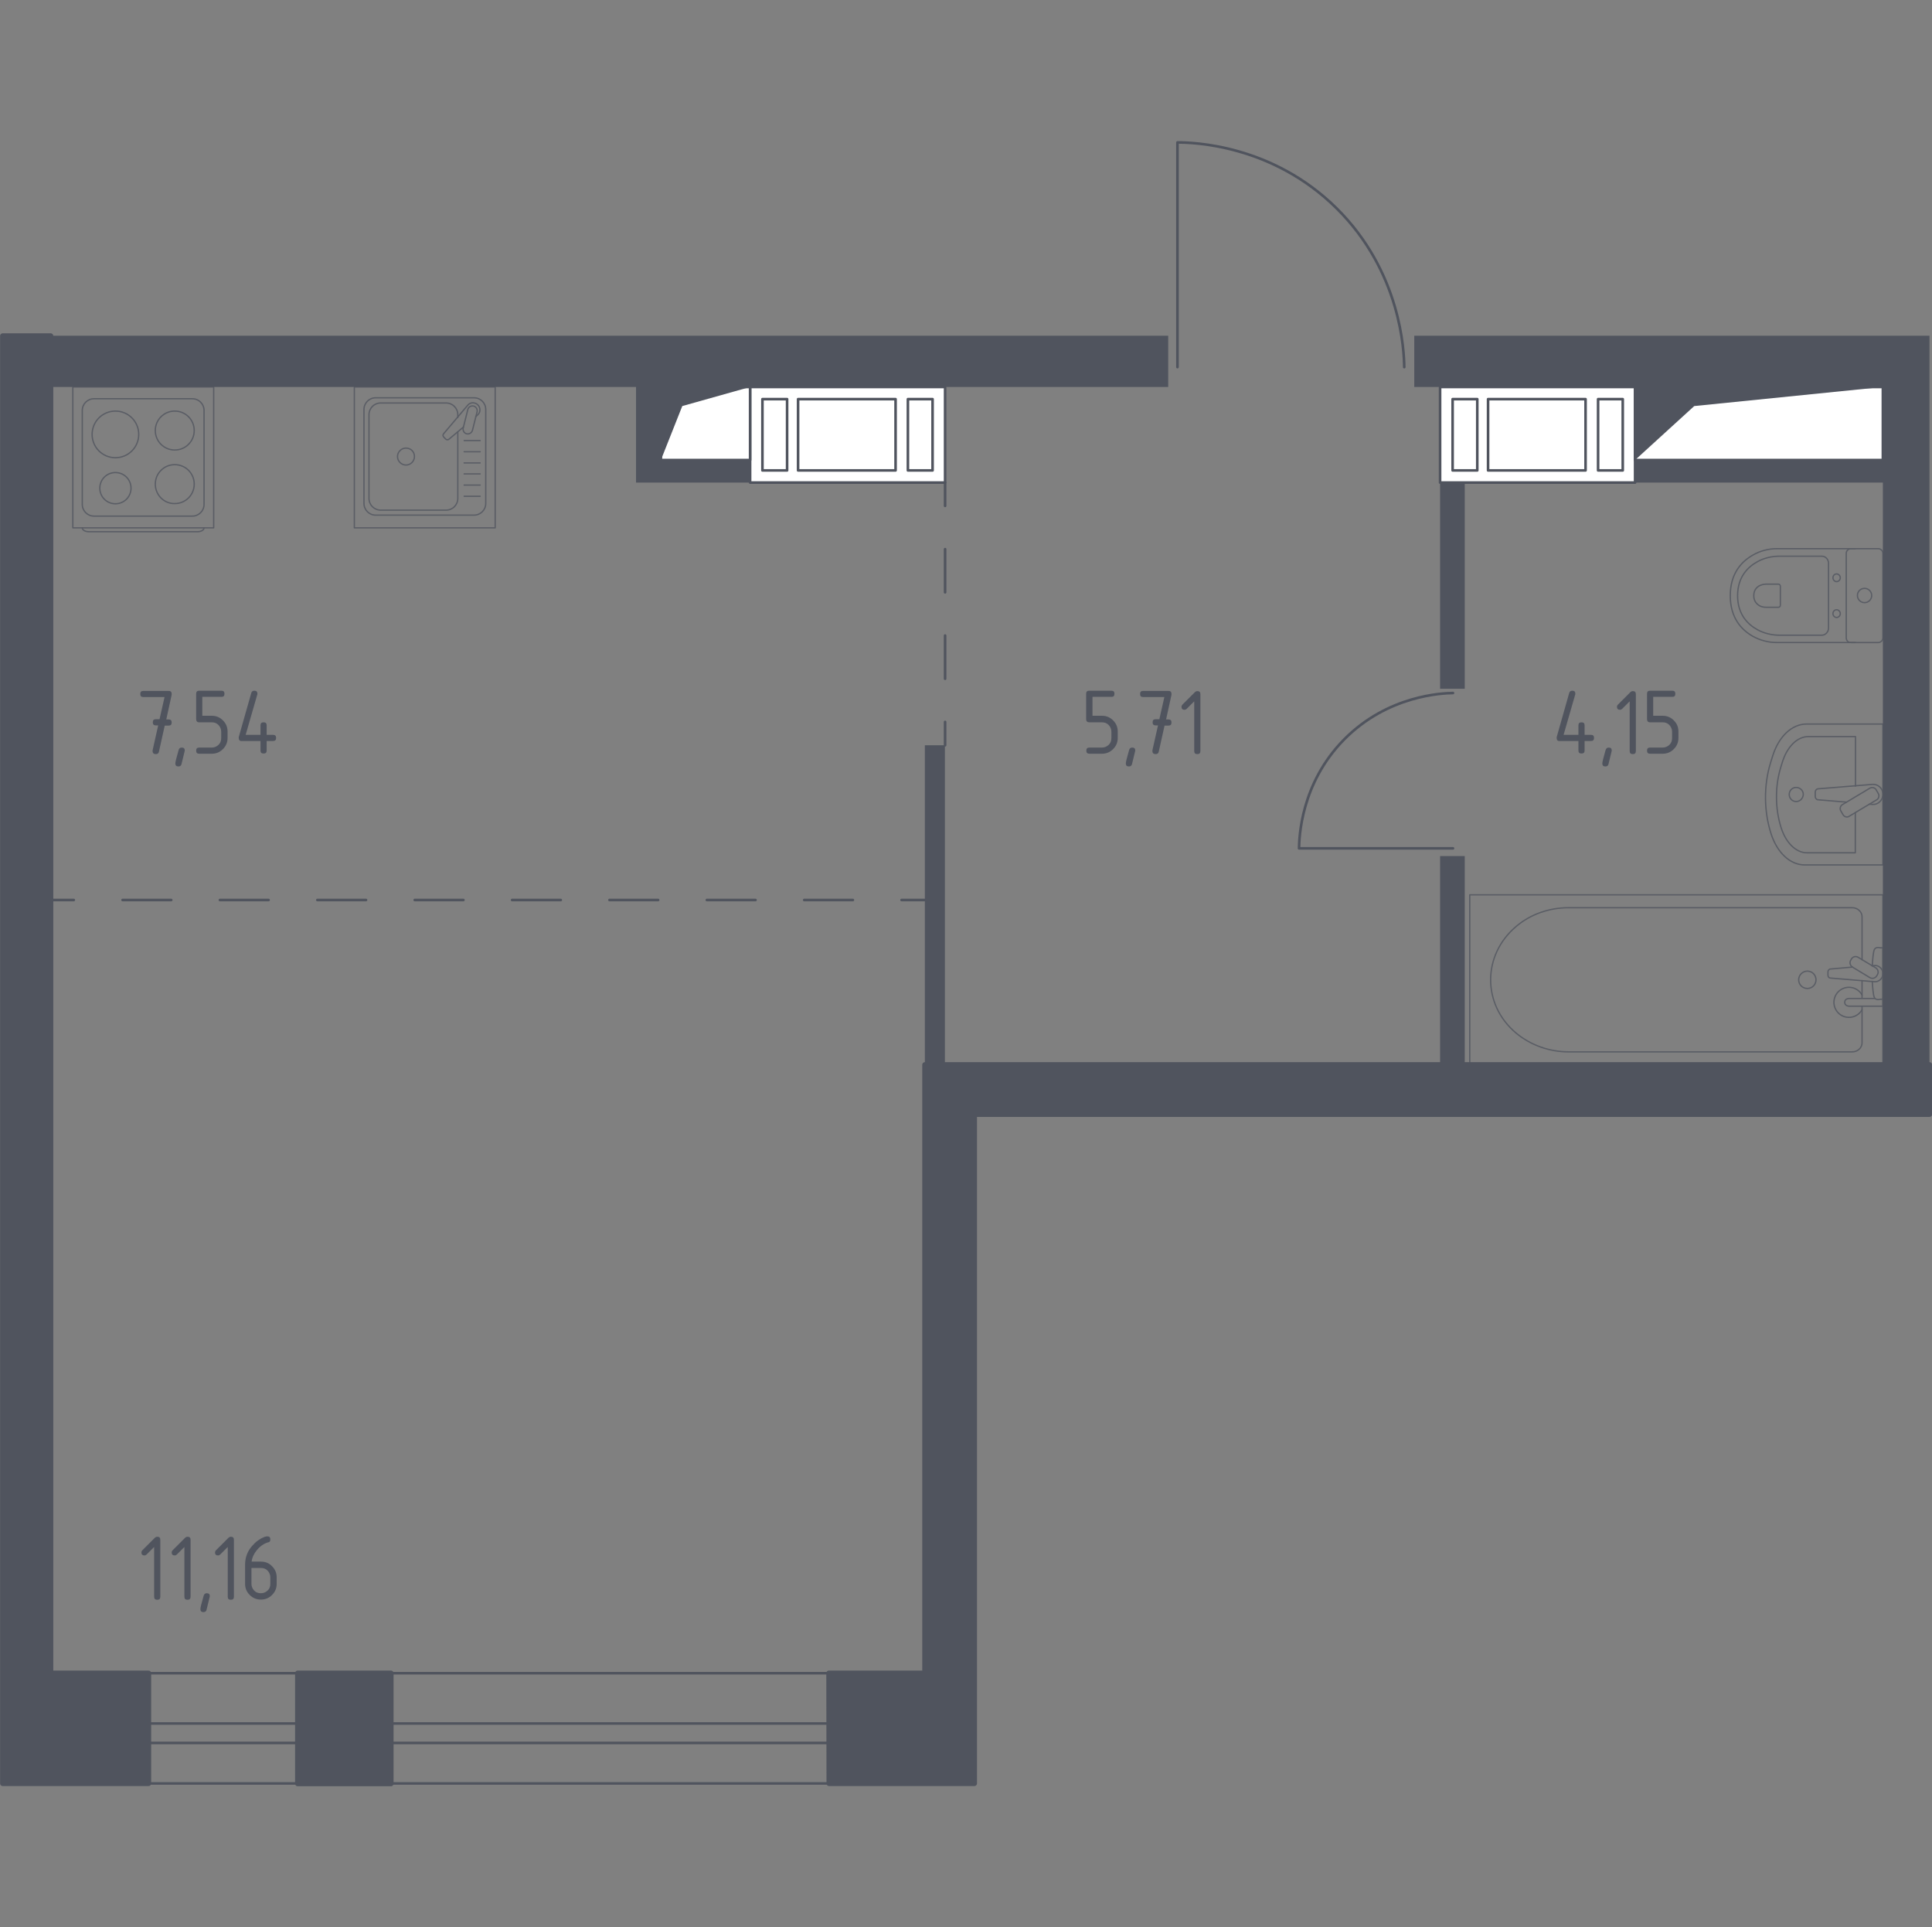 <?xml version="1.0" encoding="utf-8"?>
<!-- Generator: Adobe Illustrator 25.1.0, SVG Export Plug-In . SVG Version: 6.00 Build 0)  -->
<svg version="1.1" xmlns="http://www.w3.org/2000/svg" xmlns:xlink="http://www.w3.org/1999/xlink" x="0px" y="0px"
	 viewBox="0 0 1002.7 1000" style="enable-background:new 0 0 1002.7 1000;" xml:space="preserve">
<rect x="0" y="0" width="1002.7" height="1000" fill="#808080" stroke="none"/>
<style type="text/css">
	.st0{fill:none;stroke:#50545E;stroke-width:1.355;stroke-linecap:round;stroke-linejoin:round;stroke-miterlimit:10;}
	.st1{fill:#FFFFFF;stroke:#50545E;stroke-width:1.355;stroke-linecap:round;stroke-linejoin:round;stroke-miterlimit:10;}
	.st2{fill:#50545E;}
	.st3{fill:none;stroke:#50545E;stroke-width:1.355;stroke-linecap:round;stroke-linejoin:round;}
	
		.st4{fill:none;stroke:#50545E;stroke-width:1.355;stroke-linecap:round;stroke-linejoin:round;stroke-dasharray:25.268,25.268,25.268,25.268;}
	
		.st5{fill:none;stroke:#50545E;stroke-width:1.355;stroke-linecap:round;stroke-linejoin:round;stroke-dasharray:25.268,25.268,25.268,25.268,25.268,25.268;}
	
		.st6{fill:none;stroke:#50545E;stroke-width:1.355;stroke-linecap:round;stroke-linejoin:round;stroke-dasharray:22.421,22.421,22.421,22.421;}
	.st7{opacity:0.8;}
	.st8{fill:none;stroke:#50545E;stroke-width:0.677;stroke-linecap:round;stroke-linejoin:round;stroke-miterlimit:10;}
	.st9{fill:#50545E;stroke:#50545E;stroke-width:2.71;stroke-linecap:round;stroke-linejoin:round;stroke-miterlimit:10;}
</style>
<g id="цвет_помещений">
</g>
<g id="двери_x2C__окна">
	<g>
		<path class="st0" d="M728.8,190.5c-0.1-8.1-1.6-49.3-35.2-82.5c-33.4-33-74.4-34.1-82.5-34.1l0,116.6"/>
	</g>
	<g>
		<path class="st0" d="M754.1,359.6c-5.5,0.1-33.8,1.1-56.5,24.1c-22.6,22.9-23.3,51-23.4,56.5h79.9"/>
	</g>
	<g>
		<rect x="77.1" y="904.4" class="st0" width="77.4" height="21"/>
		<rect x="77.1" y="868.2" class="st0" width="77.4" height="26.1"/>
	</g>
	<g>
		<rect x="202.9" y="904.4" class="st0" width="227.3" height="21"/>
		<rect x="202.9" y="868.2" class="st0" width="227.3" height="26.1"/>
	</g>
</g>
<g id="шахты_вентиляции">
	<g>
		<rect x="389.3" y="200.8" class="st1" width="101.2" height="49.6"/>
		<rect x="471.2" y="207.1" class="st1" width="12.8" height="37"/>
		<rect x="414.2" y="207.1" class="st1" width="50.6" height="37"/>
		<rect x="395.7" y="207.1" class="st1" width="12.8" height="37"/>
	</g>
	<g>
		<rect x="747.4" y="200.8" class="st1" width="101.2" height="49.6"/>
		<rect x="829.4" y="207.1" class="st1" width="12.8" height="37"/>
		<rect x="772.3" y="207.1" class="st1" width="50.6" height="37"/>
		<rect x="753.9" y="207.1" class="st1" width="12.8" height="37"/>
	</g>
	<g>
		<polyline class="st1" points="343,238.7 389.3,238.7 389.3,200.8 343,200.8 343,238.7 		"/>
		<polygon class="st2" points="343,200.8 343,238.7 354.1,210.7 389.3,200.8 		"/>
	</g>
	<g>
		<polyline class="st1" points="848.6,238.7 977.2,238.7 977.2,200.8 848.6,200.8 848.6,238.7 		"/>
		<polygon class="st2" points="848.6,200.8 848.6,238.7 879.3,210.7 977.2,200.8 		"/>
	</g>
</g>
<g id="Пунктир">
	<g>
		<g>
			<line class="st3" x1="26.3" y1="467" x2="38.3" y2="467"/>
			<line class="st4" x1="63.6" y1="467" x2="152.1" y2="467"/>
			<line class="st5" x1="164.7" y1="467" x2="455.3" y2="467"/>
			<line class="st3" x1="467.9" y1="467" x2="480" y2="467"/>
		</g>
	</g>
	<g>
		<g>
			<line class="st3" x1="490.5" y1="386.7" x2="490.5" y2="374.6"/>
			<line class="st6" x1="490.5" y1="352.2" x2="490.5" y2="273.7"/>
			<line class="st3" x1="490.5" y1="262.5" x2="490.5" y2="250.4"/>
		</g>
	</g>
</g>
<g id="Перегородки">
	<g>
		<polygon class="st2" points="606.3,200.8 606.3,174.2 26.3,174.2 26.3,200.8 330.1,200.8 330.1,250.4 389.3,250.4 389.3,238.7 
			343,238.7 343,200.8 		"/>
		<rect x="480" y="386.7" class="st2" width="10.4" height="165.9"/>
		<rect x="747.4" y="444.2" class="st2" width="12.8" height="108.3"/>
		<rect x="747.4" y="250.4" class="st2" width="12.8" height="107"/>
		<polygon class="st2" points="734,174.2 734,200.8 977.2,200.8 977.2,238.7 848.6,238.7 848.6,250.4 977.2,250.4 977.2,552.5 
			1001.4,552.5 1001.4,174.2 		"/>
	</g>
</g>
<g id="Сантехника">
	<g class="st7">
		<rect x="183.9" y="200.8" class="st8" width="73.1" height="73.1"/>
		<path class="st8" d="M246,267.3h-51c-3.4,0-6.1-2.7-6.1-6.1v-48.7c0-3.4,2.7-6.1,6.1-6.1h51c3.4,0,6.1,2.7,6.1,6.1v48.7
			C252.1,264.6,249.4,267.3,246,267.3z"/>
		<path class="st8" d="M237.6,224.1v34.5c0,3.4-2.7,6.1-6.1,6.1h-33.9c-3.4,0-6.1-2.7-6.1-6.1v-43.4c0-3.4,2.7-6.1,6.1-6.1h33.9
			c3.4,0,6.1,2.7,6.1,6.1v1.4"/>
		<path class="st8" d="M215.1,236.9c0,2.4-2,4.4-4.4,4.4c-2.4,0-4.4-2-4.4-4.4c0-2.4,2-4.4,4.4-4.4
			C213.2,232.5,215.1,234.4,215.1,236.9z"/>
		<path class="st8" d="M246.9,216.2l1-0.9c1.4-1.2,1.6-3.3,0.4-4.9c-0.1-0.1-0.2-0.2-0.3-0.3c-0.1-0.1-0.2-0.2-0.3-0.3
			c-1.6-1.2-3.7-1-4.9,0.4l-12.6,14.9c-0.4,0.4-0.4,1.2,0.1,1.7l1,1c0.5,0.5,1.2,0.5,1.7,0.1l7.5-6.3"/>
		<path class="st8" d="M242.2,225.1L242.2,225.1c-1.3-0.3-2.1-1.7-1.8-3l2.4-9.6c0.3-1.3,1.6-2.1,3-1.8c1.3,0.3,2.1,1.7,1.8,3
			l-2.4,9.6C244.8,224.6,243.5,225.4,242.2,225.1z"/>
		<line class="st8" x1="240.9" y1="257.5" x2="249.2" y2="257.5"/>
		<line class="st8" x1="240.9" y1="251.7" x2="249.2" y2="251.7"/>
		<line class="st8" x1="240.9" y1="245.9" x2="249.2" y2="245.9"/>
		<line class="st8" x1="240.9" y1="240.2" x2="249.2" y2="240.2"/>
		<line class="st8" x1="240.9" y1="234.4" x2="249.2" y2="234.4"/>
		<line class="st8" x1="240.9" y1="228.6" x2="249.2" y2="228.6"/>
	</g>
	<g class="st7">
		<path class="st8" d="M105.9,273.9L105.9,273.9c0,1.1-1.5,2-3.4,2H46.1c-1.9,0-3.4-0.9-3.4-2"/>
		<rect x="37.8" y="200.8" class="st8" width="73.1" height="73.1"/>
		<path class="st8" d="M48.8,206.9h51c3.4,0,6.1,2.7,6.1,6.1v48.7c0,3.4-2.7,6.1-6.1,6.1h-51c-3.4,0-6.1-2.7-6.1-6.1v-48.7
			C42.7,209.6,45.4,206.9,48.8,206.9z"/>
		<path class="st8" d="M80.6,223.4c0-5.6,4.5-10.1,10.1-10.1c5.6,0,10.1,4.5,10.1,10.1c0,5.6-4.5,10.1-10.1,10.1
			C85.1,233.5,80.6,229,80.6,223.4z"/>
		<path class="st8" d="M47.8,225.4c0-6.7,5.4-12.1,12.1-12.1c6.7,0,12.1,5.4,12.1,12.1c0,6.7-5.4,12.1-12.1,12.1
			C53.2,237.5,47.8,232.1,47.8,225.4z"/>
		<path class="st8" d="M80.6,251.2c0-5.6,4.5-10.1,10.1-10.1c5.6,0,10.1,4.5,10.1,10.1c0,5.6-4.5,10.1-10.1,10.1
			C85.1,261.4,80.6,256.8,80.6,251.2z"/>
		<path class="st8" d="M51.8,253.3c0-4.5,3.6-8.1,8.1-8.1c4.5,0,8.1,3.6,8.1,8.1c0,4.5-3.6,8.1-8.1,8.1
			C55.4,261.4,51.8,257.8,51.8,253.3z"/>
	</g>
	<g class="st7">
		<path class="st8" d="M962.9,284.7l-40.6,0c-4.4,0-8.8,1.1-12.7,3.4c-5.6,3.2-11.6,9.3-11.6,21c0,11.7,6,17.8,11.6,21
			c3.9,2.2,8.3,3.3,12.7,3.3h40.6"/>
		<path class="st8" d="M949,292.3c0-2.1-1.6-3.7-3.5-3.7h-21.9c-4,0-7.9,0.9-11.4,2.8c-5,2.7-10.4,7.9-10.4,17.7
			c0,9.8,5.4,15,10.4,17.7c3.5,1.9,7.5,2.8,11.4,2.8h21.9c1.9,0,3.5-1.7,3.5-3.7V292.3z"/>
		<path class="st8" d="M924,304.2c0-0.6-0.5-1.1-1-1.1h-6.4c-1.2,0-2.3,0.3-3.4,0.8c-1.5,0.8-3,2.3-3,5.2c0,2.9,1.6,4.4,3,5.2
			c1,0.6,2.2,0.8,3.4,0.8h6.4c0.6,0,1-0.5,1-1.1V304.2z"/>
		<path class="st8" d="M953.2,301.8c-1,0-1.9-0.9-1.9-2c0-1.1,0.8-2,1.9-2c1,0,1.9,0.9,1.9,2C955.1,300.9,954.2,301.8,953.2,301.8z"
			/>
		<path class="st8" d="M953.2,320.4c-1,0-1.9-0.9-1.9-2c0-1.1,0.8-2,1.9-2c1,0,1.9,0.9,1.9,2C955.1,319.5,954.2,320.4,953.2,320.4z"
			/>
		<path class="st8" d="M958.2,331v-43.9c0-1.3,1.1-2.4,2.4-2.4h14.2c1.3,0,2.4,1.1,2.4,2.4V331c0,1.3-1.1,2.4-2.4,2.4h-14.2
			C959.3,333.5,958.2,332.4,958.2,331z"/>
		<path class="st8" d="M967.7,312.7c-2,0-3.7-1.6-3.7-3.7s1.6-3.7,3.7-3.7c2,0,3.7,1.6,3.7,3.7S969.7,312.7,967.7,312.7z"/>
	</g>
	<g class="st7">
		<path class="st8" d="M977.2,375.7l-39.7,0c-7.5,0-14.4,6.5-17.5,16.6l-1,3.2c-3.7,11.8-3.6,25.5,0.2,37.2
			c3.2,9.9,10,16.1,17.4,16.1l40.6,0L977.2,375.7z"/>
		<path class="st8" d="M963,407.9v-25.7h-24.4c-5.9,0-11.2,5.3-13.7,13.7l-0.8,2.6c-2.9,9.8-2.8,21,0.2,30.7
			c2.5,8.1,7.8,13.3,13.5,13.3l25.1,0v-20.8"/>
		<path class="st8" d="M970.2,417.3l1.6,0.1c2.6,0.2,5-1.7,5.4-4.6c0-0.2,0-0.4,0-0.6c0-0.2,0-0.4,0-0.6c-0.3-2.9-2.8-4.8-5.4-4.6
			l-28.1,2.3c-0.9,0-1.6,0.8-1.6,1.8v2.1c0,1,0.7,1.8,1.6,1.8l14.5,1.2"/>
		<path class="st8" d="M956.5,422.7l-1.1-1.9c-0.7-1.1-0.3-2.7,0.8-3.3l14.2-8.5c1.2-0.7,2.7-0.3,3.3,0.8l1.1,1.9
			c0.7,1.1,0.3,2.7-0.8,3.3l-14.2,8.5C958.7,424.3,957.2,423.9,956.5,422.7z"/>
		<path class="st8" d="M932.2,415.9c-2,0-3.6-1.6-3.6-3.7c0-2,1.6-3.6,3.6-3.6c2,0,3.7,1.6,3.7,3.6
			C935.8,414.3,934.2,415.9,932.2,415.9z"/>
	</g>
	<g class="st7">
		<line class="st8" x1="966.4" y1="508.8" x2="966.4" y2="518"/>
		<path class="st8" d="M966.4,522.1v19c0,2.6-2.3,4.7-5.1,4.7H814.1c-10,0-19.7-3.5-27.2-9.7c-17.7-14.8-17.7-40.5,0-55.4
			c7.4-6.3,17.1-9.7,27.2-9.7h147.2c2.8,0,5.1,2.1,5.1,4.7V498"/>
		<rect x="762.8" y="464.3" class="st8" width="214.4" height="88.3"/>
		<path class="st8" d="M933.5,508.4c0,2.5,2,4.5,4.5,4.5c2.5,0,4.5-2,4.5-4.5c0-2.5-2-4.5-4.5-4.5
			C935.6,503.9,933.5,505.9,933.5,508.4z"/>
		<path class="st8" d="M977.2,518v4.1h-6.6h-0.5h-10.5c0,0-2.2-0.1-2.2-2c0-2,2.2-2,2.2-2h10.5h0.5h2.5"/>
		<path class="st8" d="M971.5,501.1l1.3-0.1c2.1-0.2,4.1,1.4,4.4,3.7c0,0.2,0,0.3,0,0.5c0,0.2,0,0.3,0,0.5c-0.3,2.3-2.3,3.9-4.4,3.7
			l-22.8-1.9c-0.7,0-1.3-0.6-1.3-1.5v-1.7c0-0.8,0.6-1.5,1.3-1.5l11.5-1"/>
		<path class="st8" d="M960.9,497.6l-0.4,0.7c-0.7,1.2-0.3,2.7,0.9,3.5l9.1,5.5c1.2,0.7,2.7,0.3,3.5-0.9l0.4-0.7
			c0.7-1.2,0.3-2.7-0.9-3.5l-9.2-5.5C963.1,496,961.6,496.4,960.9,497.6z"/>
		<path class="st8" d="M971.7,501.2c0.2-3.2,0.5-7.4,1.1-8.5c0.8-1.6,3-0.9,3-0.9h1.4v26.7h-1.4c0,0-2.2,0.7-3-0.9
			c-0.6-1.1-0.9-5.2-1.1-8.4"/>
		<path class="st8" d="M966.4,523.9c-1.3,2.4-3.9,4-6.8,4c-4.3,0-7.8-3.5-7.8-7.8c0-4.3,3.5-7.8,7.8-7.8c2.9,0,5.5,1.6,6.8,4"/>
	</g>
</g>
<g id="Несущие">
	<g>
		<rect x="154.5" y="868.2" class="st9" width="48.4" height="57.3"/>
		<polygon class="st9" points="26.3,868.2 26.3,174.3 1.4,174.3 1.4,925.4 77.1,925.4 77.1,868.2 		"/>
		<polygon class="st9" points="1001.4,552.5 480,552.5 480,868.2 430.2,868.2 430.3,925.4 505.7,925.4 505.7,578.2 1001.4,578.2 		
			"/>
	</g>
</g>
<g id="Лифты_x2C__лестницы">
</g>
<g id="Площадь">
	<g>
		<g>
			<path class="st2" d="M807.9,382.9c0-0.2,0-0.3,0-0.4l6.5-22.9c0.2-0.8,0.8-1.2,1.6-1.2c1.1,0,1.6,0.5,1.6,1.6
				c0,0.1,0,0.3-0.1,0.5l-6,20.8h7.7v-4.9c0-1.1,0.5-1.6,1.6-1.6c1.1,0,1.6,0.5,1.6,1.6v4.9h3.3c1.1,0,1.6,0.5,1.6,1.6
				c0,1.1-0.5,1.6-1.6,1.6h-3.3v4.9c0,1.1-0.5,1.6-1.6,1.6c-1.1,0-1.6-0.5-1.6-1.6v-4.9h-9.8C808.4,384.6,807.9,384,807.9,382.9z"/>
			<path class="st2" d="M834.9,387.9c1.1,0,1.6,0.5,1.6,1.6c0,0.1-0.6,2.5-1.7,7c-0.2,0.8-0.7,1.2-1.6,1.2c-1.1,0-1.6-0.5-1.6-1.6
				c0-0.7,0.6-3.1,1.7-6.9C833.6,388.3,834.1,387.9,834.9,387.9z"/>
			<path class="st2" d="M845.7,364l-3.8,3.8c-0.3,0.3-0.7,0.5-1.1,0.5c-1.1,0-1.6-0.5-1.6-1.6c0-0.4,0.2-0.8,0.5-1.1l6.4-6.4
				c0.4-0.4,0.9-0.6,1.3-0.6c1.1,0,1.6,0.5,1.6,1.6v29.5c0,1.1-0.5,1.6-1.6,1.6c-1.1,0-1.6-0.5-1.6-1.6V364z"/>
			<path class="st2" d="M854.8,373.1V360c0-1.1,0.5-1.6,1.6-1.6h11.5c1.1,0,1.6,0.5,1.6,1.6s-0.5,1.6-1.6,1.6H858v9.8h4.9
				c2.3,0,4.2,0.8,5.8,2.4c1.6,1.6,2.4,3.5,2.4,5.8v3.3c0,2.3-0.8,4.2-2.4,5.8c-1.6,1.6-3.5,2.4-5.8,2.4h-6.5
				c-1.1,0-1.6-0.5-1.6-1.6c0-1.1,0.5-1.6,1.6-1.6h6.5c1.4,0,2.5-0.5,3.5-1.4c1-1,1.4-2.1,1.4-3.5v-3.3c0-1.4-0.5-2.5-1.4-3.5
				c-1-1-2.1-1.4-3.5-1.4h-6.5C855.3,374.8,854.8,374.2,854.8,373.1z"/>
		</g>
	</g>
	<g>
		<g>
			<path class="st2" d="M563.7,373.1V360c0-1.1,0.5-1.6,1.6-1.6h11.5c1.1,0,1.6,0.5,1.6,1.6s-0.5,1.6-1.6,1.6h-9.8v9.8h4.9
				c2.3,0,4.2,0.8,5.8,2.4c1.6,1.6,2.4,3.5,2.4,5.8v3.3c0,2.3-0.8,4.2-2.4,5.8c-1.6,1.6-3.5,2.4-5.8,2.4h-6.5
				c-1.1,0-1.6-0.5-1.6-1.6c0-1.1,0.5-1.6,1.6-1.6h6.5c1.4,0,2.5-0.5,3.5-1.4c1-1,1.4-2.1,1.4-3.5v-3.3c0-1.4-0.5-2.5-1.4-3.5
				c-1-1-2.1-1.4-3.5-1.4h-6.5C564.2,374.8,563.7,374.2,563.7,373.1z"/>
			<path class="st2" d="M587.6,387.9c1.1,0,1.6,0.5,1.6,1.6c0,0.1-0.6,2.5-1.7,7c-0.2,0.8-0.7,1.2-1.6,1.2c-1.1,0-1.6-0.5-1.6-1.6
				c0-0.7,0.6-3.1,1.7-6.9C586.2,388.3,586.8,387.9,587.6,387.9z"/>
			<path class="st2" d="M601,376.4l-1.2,0c-1.1,0-1.6-0.5-1.6-1.6c0-1.1,0.5-1.6,1.6-1.6l1.9,0l2.6-11.5h-11c-1.1,0-1.6-0.5-1.6-1.6
				s0.5-1.6,1.6-1.6h13.1c1.1,0,1.6,0.5,1.6,1.6c0,0.1,0,0.2,0,0.4l-2.8,12.8l1.2,0c1.1,0,1.6,0.5,1.6,1.6c0,1.1-0.5,1.6-1.6,1.6
				l-2,0l-3,13.5c-0.2,0.9-0.7,1.3-1.6,1.3c-1.1,0-1.7-0.5-1.7-1.6c0-0.2,0-0.3,0-0.4L601,376.4z"/>
			<path class="st2" d="M619.7,364l-3.8,3.8c-0.3,0.3-0.7,0.5-1.1,0.5c-1.1,0-1.6-0.5-1.6-1.6c0-0.4,0.2-0.8,0.5-1.1l6.4-6.4
				c0.4-0.4,0.9-0.6,1.3-0.6c1.1,0,1.6,0.5,1.6,1.6v29.5c0,1.1-0.5,1.6-1.6,1.6c-1.1,0-1.6-0.5-1.6-1.6V364z"/>
		</g>
	</g>
	<g>
		<g>
			<path class="st2" d="M79.9,802.8l-3.8,3.8c-0.3,0.3-0.7,0.5-1.1,0.5c-1.1,0-1.6-0.5-1.6-1.6c0-0.4,0.2-0.8,0.5-1.1l6.4-6.4
				c0.4-0.4,0.9-0.6,1.3-0.6c1.1,0,1.6,0.5,1.6,1.6v29.5c0,1.1-0.5,1.6-1.6,1.6c-1.1,0-1.6-0.5-1.6-1.6V802.8z"/>
			<path class="st2" d="M95.6,802.8l-3.8,3.8c-0.3,0.3-0.7,0.5-1.1,0.5c-1.1,0-1.6-0.5-1.6-1.6c0-0.4,0.2-0.8,0.5-1.1l6.4-6.4
				c0.4-0.4,0.9-0.6,1.3-0.6c1.1,0,1.6,0.5,1.6,1.6v29.5c0,1.1-0.5,1.6-1.6,1.6c-1.1,0-1.6-0.5-1.6-1.6V802.8z"/>
			<path class="st2" d="M107.3,826.7c1.1,0,1.6,0.5,1.6,1.6c0,0.1-0.6,2.5-1.7,7c-0.2,0.8-0.7,1.2-1.6,1.2c-1.1,0-1.6-0.5-1.6-1.6
				c0-0.7,0.6-3.1,1.7-6.9C106,827.1,106.5,826.7,107.3,826.7z"/>
			<path class="st2" d="M118.1,802.8l-3.8,3.8c-0.3,0.3-0.7,0.5-1.1,0.5c-1.1,0-1.6-0.5-1.6-1.6c0-0.4,0.2-0.8,0.5-1.1l6.4-6.4
				c0.4-0.4,0.9-0.6,1.3-0.6c1.1,0,1.6,0.5,1.6,1.6v29.5c0,1.1-0.5,1.6-1.6,1.6c-1.1,0-1.6-0.5-1.6-1.6V802.8z"/>
			<path class="st2" d="M138.7,797.2c1.1,0,1.6,0.5,1.6,1.6c0,0.8-0.3,1.3-0.8,1.4c-2.4,0.6-4.6,2.1-6.4,4.4
				c-1.4,1.8-2.3,3.7-2.5,5.7h4.8c2.3,0,4.3,0.8,5.8,2.4c1.6,1.6,2.4,3.5,2.4,5.8v3.3c0,2.3-0.8,4.2-2.4,5.8
				c-1.6,1.6-3.5,2.4-5.8,2.4c-2.3,0-4.2-0.8-5.8-2.4c-1.6-1.6-2.4-3.5-2.4-5.8v-9.9c0-3.7,1.2-7,3.7-9.8c1.9-2.2,4-3.7,6.3-4.6
				C137.8,797.3,138.3,797.2,138.7,797.2z M130.5,813.6v8.2c0,1.4,0.5,2.5,1.4,3.5s2.1,1.4,3.5,1.4s2.5-0.5,3.5-1.4s1.4-2.1,1.4-3.5
				v-3.3c0-1.4-0.5-2.5-1.4-3.5s-2.1-1.4-3.5-1.4H130.5z"/>
		</g>
	</g>
	<g>
		<g>
			<path class="st2" d="M82.1,376.4l-1.2,0c-1.1,0-1.6-0.5-1.6-1.6c0-1.1,0.5-1.6,1.6-1.6l1.9,0l2.6-11.5h-11
				c-1.1,0-1.6-0.5-1.6-1.6s0.5-1.6,1.6-1.6h13.1c1.1,0,1.6,0.5,1.6,1.6c0,0.1,0,0.2,0,0.4l-2.8,12.8l1.2,0c1.1,0,1.6,0.5,1.6,1.6
				c0,1.1-0.5,1.6-1.6,1.6l-2,0l-3,13.5c-0.2,0.9-0.7,1.3-1.6,1.3c-1.1,0-1.7-0.5-1.7-1.6c0-0.2,0-0.3,0-0.4L82.1,376.4z"/>
			<path class="st2" d="M94.3,387.9c1.1,0,1.6,0.5,1.6,1.6c0,0.1-0.6,2.5-1.7,7c-0.2,0.8-0.7,1.2-1.6,1.2c-1.1,0-1.6-0.5-1.6-1.6
				c0-0.7,0.6-3.1,1.7-6.9C92.9,388.3,93.5,387.9,94.3,387.9z"/>
			<path class="st2" d="M101.8,373.1V360c0-1.1,0.5-1.6,1.6-1.6h11.5c1.1,0,1.6,0.5,1.6,1.6s-0.5,1.6-1.6,1.6H105v9.8h4.9
				c2.3,0,4.2,0.8,5.8,2.4c1.6,1.6,2.4,3.5,2.4,5.8v3.3c0,2.3-0.8,4.2-2.4,5.8c-1.6,1.6-3.5,2.4-5.8,2.4h-6.5
				c-1.1,0-1.6-0.5-1.6-1.6c0-1.1,0.5-1.6,1.6-1.6h6.5c1.4,0,2.5-0.5,3.5-1.4c1-1,1.4-2.1,1.4-3.5v-3.3c0-1.4-0.5-2.5-1.4-3.5
				c-1-1-2.1-1.4-3.5-1.4h-6.5C102.3,374.8,101.8,374.2,101.8,373.1z"/>
			<path class="st2" d="M123.9,382.9c0-0.2,0-0.3,0-0.4l6.5-22.9c0.2-0.8,0.8-1.2,1.6-1.2c1.1,0,1.6,0.5,1.6,1.6
				c0,0.1,0,0.3-0.1,0.5l-6,20.8h7.7v-4.9c0-1.1,0.5-1.6,1.6-1.6c1.1,0,1.6,0.5,1.6,1.6v4.9h3.3c1.1,0,1.6,0.5,1.6,1.6
				c0,1.1-0.5,1.6-1.6,1.6h-3.3v4.9c0,1.1-0.5,1.6-1.6,1.6c-1.1,0-1.6-0.5-1.6-1.6v-4.9h-9.8C124.5,384.6,123.9,384,123.9,382.9z"/>
		</g>
	</g>
</g>
<g id="Таблички">
</g>
<g id="Этаж_x2C__секции">
</g>
</svg>
